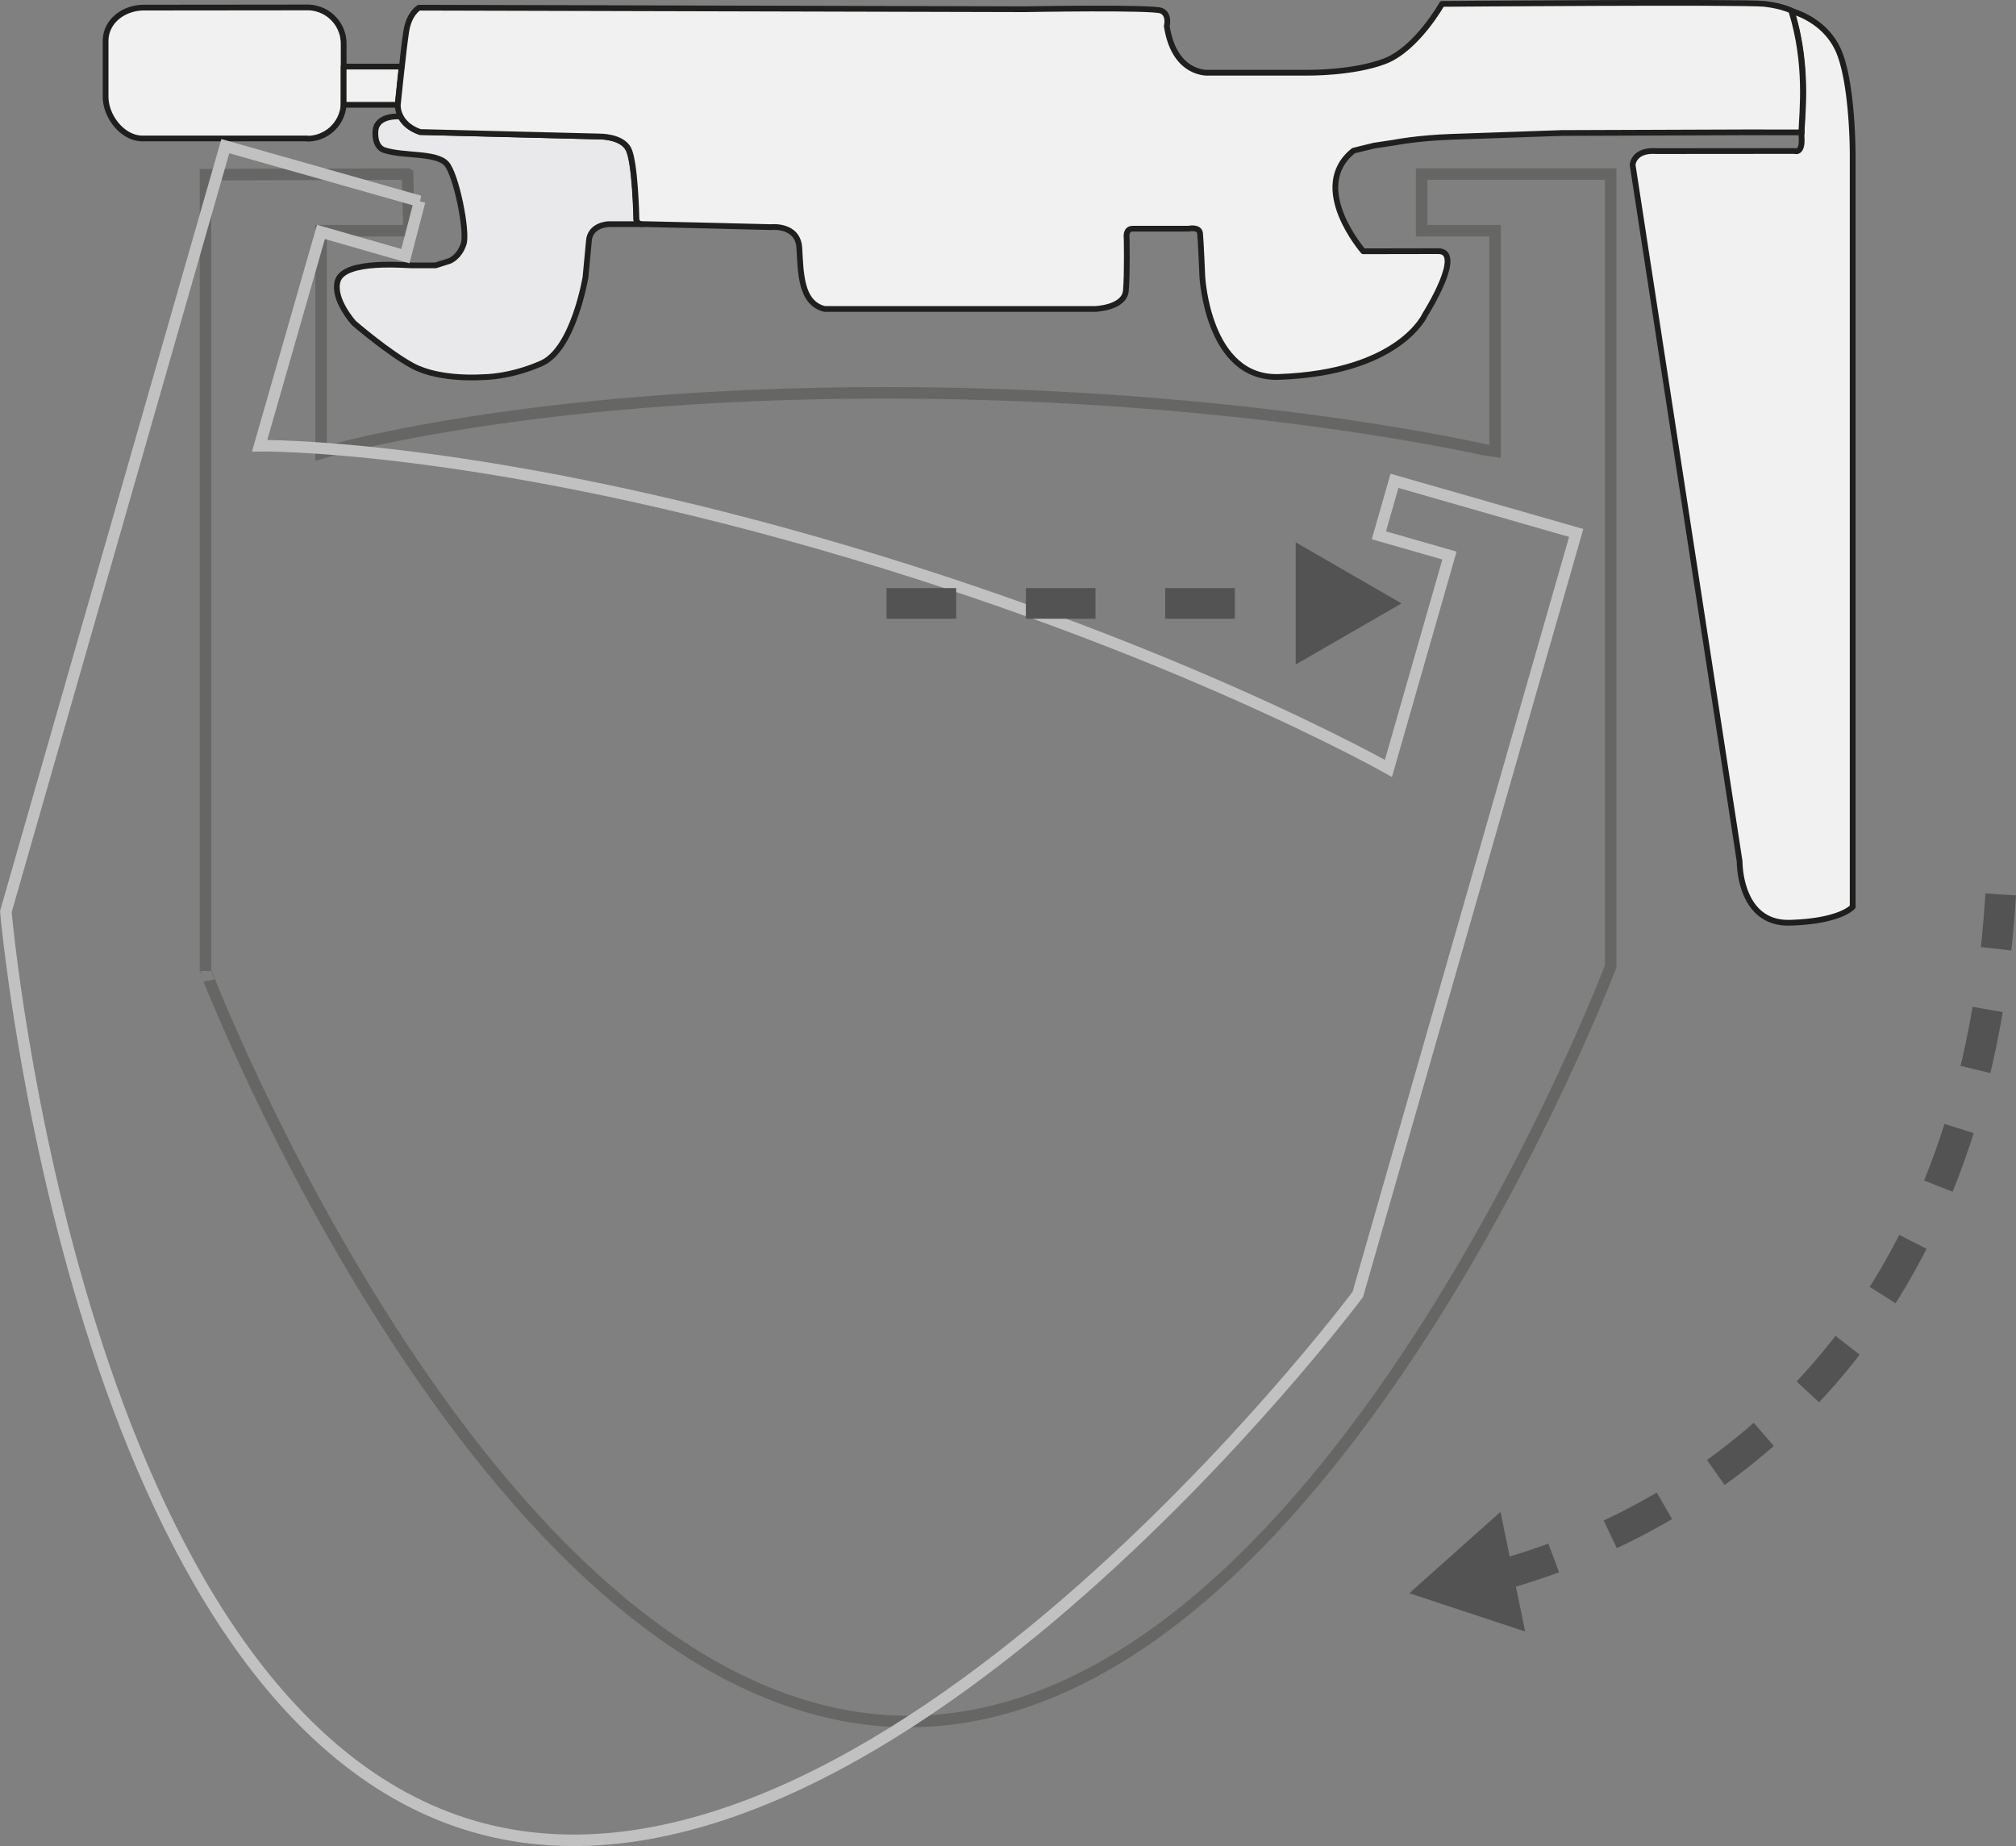 <svg xmlns="http://www.w3.org/2000/svg" viewBox="0 0 110.146 100.865"><rect x="0" y="0" width="110.146" height="100.865" fill="#808080" stroke="none"/><style><![CDATA[.I{stroke-width:.314}.J{stroke-linejoin:round}.K{stroke-miterlimit:10}.L{stroke-width:1.674}]]></style><g fill="#f1f1f1" stroke="#1e1f1d" class="I J"><path d="M101.23 49.533s-.627.794-3.426.877-2.757-3.342-2.757-3.342L89.2 9.007s.042-.836 1.295-.752l7.562-.006s.418.173.376-.704.46-3.718-.543-6.935c0 0 1.922.46 2.632 2.34s.7 5.473.7 5.473v41.1zM16.8 7.566H7.792C6.7 7.566 5.77 6.37 5.77 5.28V2.246c0-1.1 1.005-1.83 2.096-1.83L16.8.407a1.98 1.98 0 0 1 1.976 1.976V5.6A1.98 1.98 0 0 1 16.8 7.576z"/><path d="M21.725 5.727h-2.95v-2.09h3.167z"/></g><g stroke="#1f1f1d" stroke-linecap="round" class="I J"><path d="M21.876 6.36c.153.3.458.64 1.065.855l9.78.244s1.228-.03 1.604.68.436 3.772.436 3.772-.042.334.334.334h-1.838s-1.044.02-1.086.96l-.182 1.94s-.65 3.934-2.406 4.707-3.173.75-3.173.75-2.332.192-3.835-.6c-1.355-.723-3.236-2.35-3.236-2.35s-1.183-1.306-.89-2.3c.355-1.203 3.808-.838 4.132-.854h1.22l.767-.244s.536-.205.767-.94c.213-.678-.414-3.807-.948-4.378-.576-.616-2.324-.388-3.386-.732 0 0-.55-.124-.488-1.043s1.378-.797 1.378-.797" fill="#e9e9eb"/><path d="M98.418 7.234c.04-1.123.36-3.72-.544-6.625L98 .644s-.497-.306-1.583-.432-17.63 0-17.63 0-1.38 2.465-3.133 3.133-4.26.627-4.26.627l-5.348.001s-1.88.167-2.298-2.55c0 0 .167-.627-.292-.836S55.986.504 55.986.504L22.895.42s-.543.292-.7 1.295-.46 4.01-.46 4.01-.08 1.027 1.216 1.487l9.78.244s1.228-.03 1.604.68.436 3.772.436 3.772-.042.334.334.334 7.02.167 7.02.167 1.462-.167 1.546 1.128.042 3.008 1.38 3.342h14.77s1.608-.042 1.692-1.003.042-2.883.042-2.883-.084-.5.334-.5h3.05s.585-.125.627.25.125 2.38.125 2.38.294 5.6 4.177 5.47c6.647-.237 8.007-3.428 8.007-3.428s2.197-3.48.68-3.444l-4.07.007s-3.048-3.503-.532-5.498l1.11-.272 1.15-.174s1.238-.244 3.058-.308l6.058-.21L95.51 7.23l2.928.004" fill="#f1f1f1"/></g><g fill="none" class="K"><g stroke-width=".628"><path d="M22.267 9.508l-11.04.033v43.504S26.96 94.05 49.652 94.05 88 52.795 88 52.795V9.508H77.673v3.096h4.012v12.098S68.25 21.46 48.353 21.46s-30.81 3.294-30.81 3.294v-12.15h4.8l-.074-3.095z" stroke="#666664"/><path d="M22.93 10.995l-10.62-3.01-11.99 41.82S4.138 93.555 25.95 99.8s48.235-29.085 48.235-29.085l11.932-41.6-9.928-2.847-.853 2.976 3.857 1.106-3.335 11.63s-12.022-6.82-31.147-12.304-30.525-5.326-30.525-5.326l3.35-11.68 4.613 1.323.78-2.998z" stroke="#c2c1c1"/></g><path d="M81.702 86.13c8.57-2.32 25.98-10.33 27.608-37.265" stroke="#535353" stroke-dasharray="3.347,3.347" class="L"/></g><path d="M83.33 89.132L77 87.04l4.98-4.445z" fill="#535353"/><path d="M48.436 32.965H71.77" fill="none" stroke="#535353" stroke-dasharray="3.806,3.806" class="K L"/><path d="M70.792 36.303l5.78-3.338-5.78-3.338z" fill="#535353"/></svg>